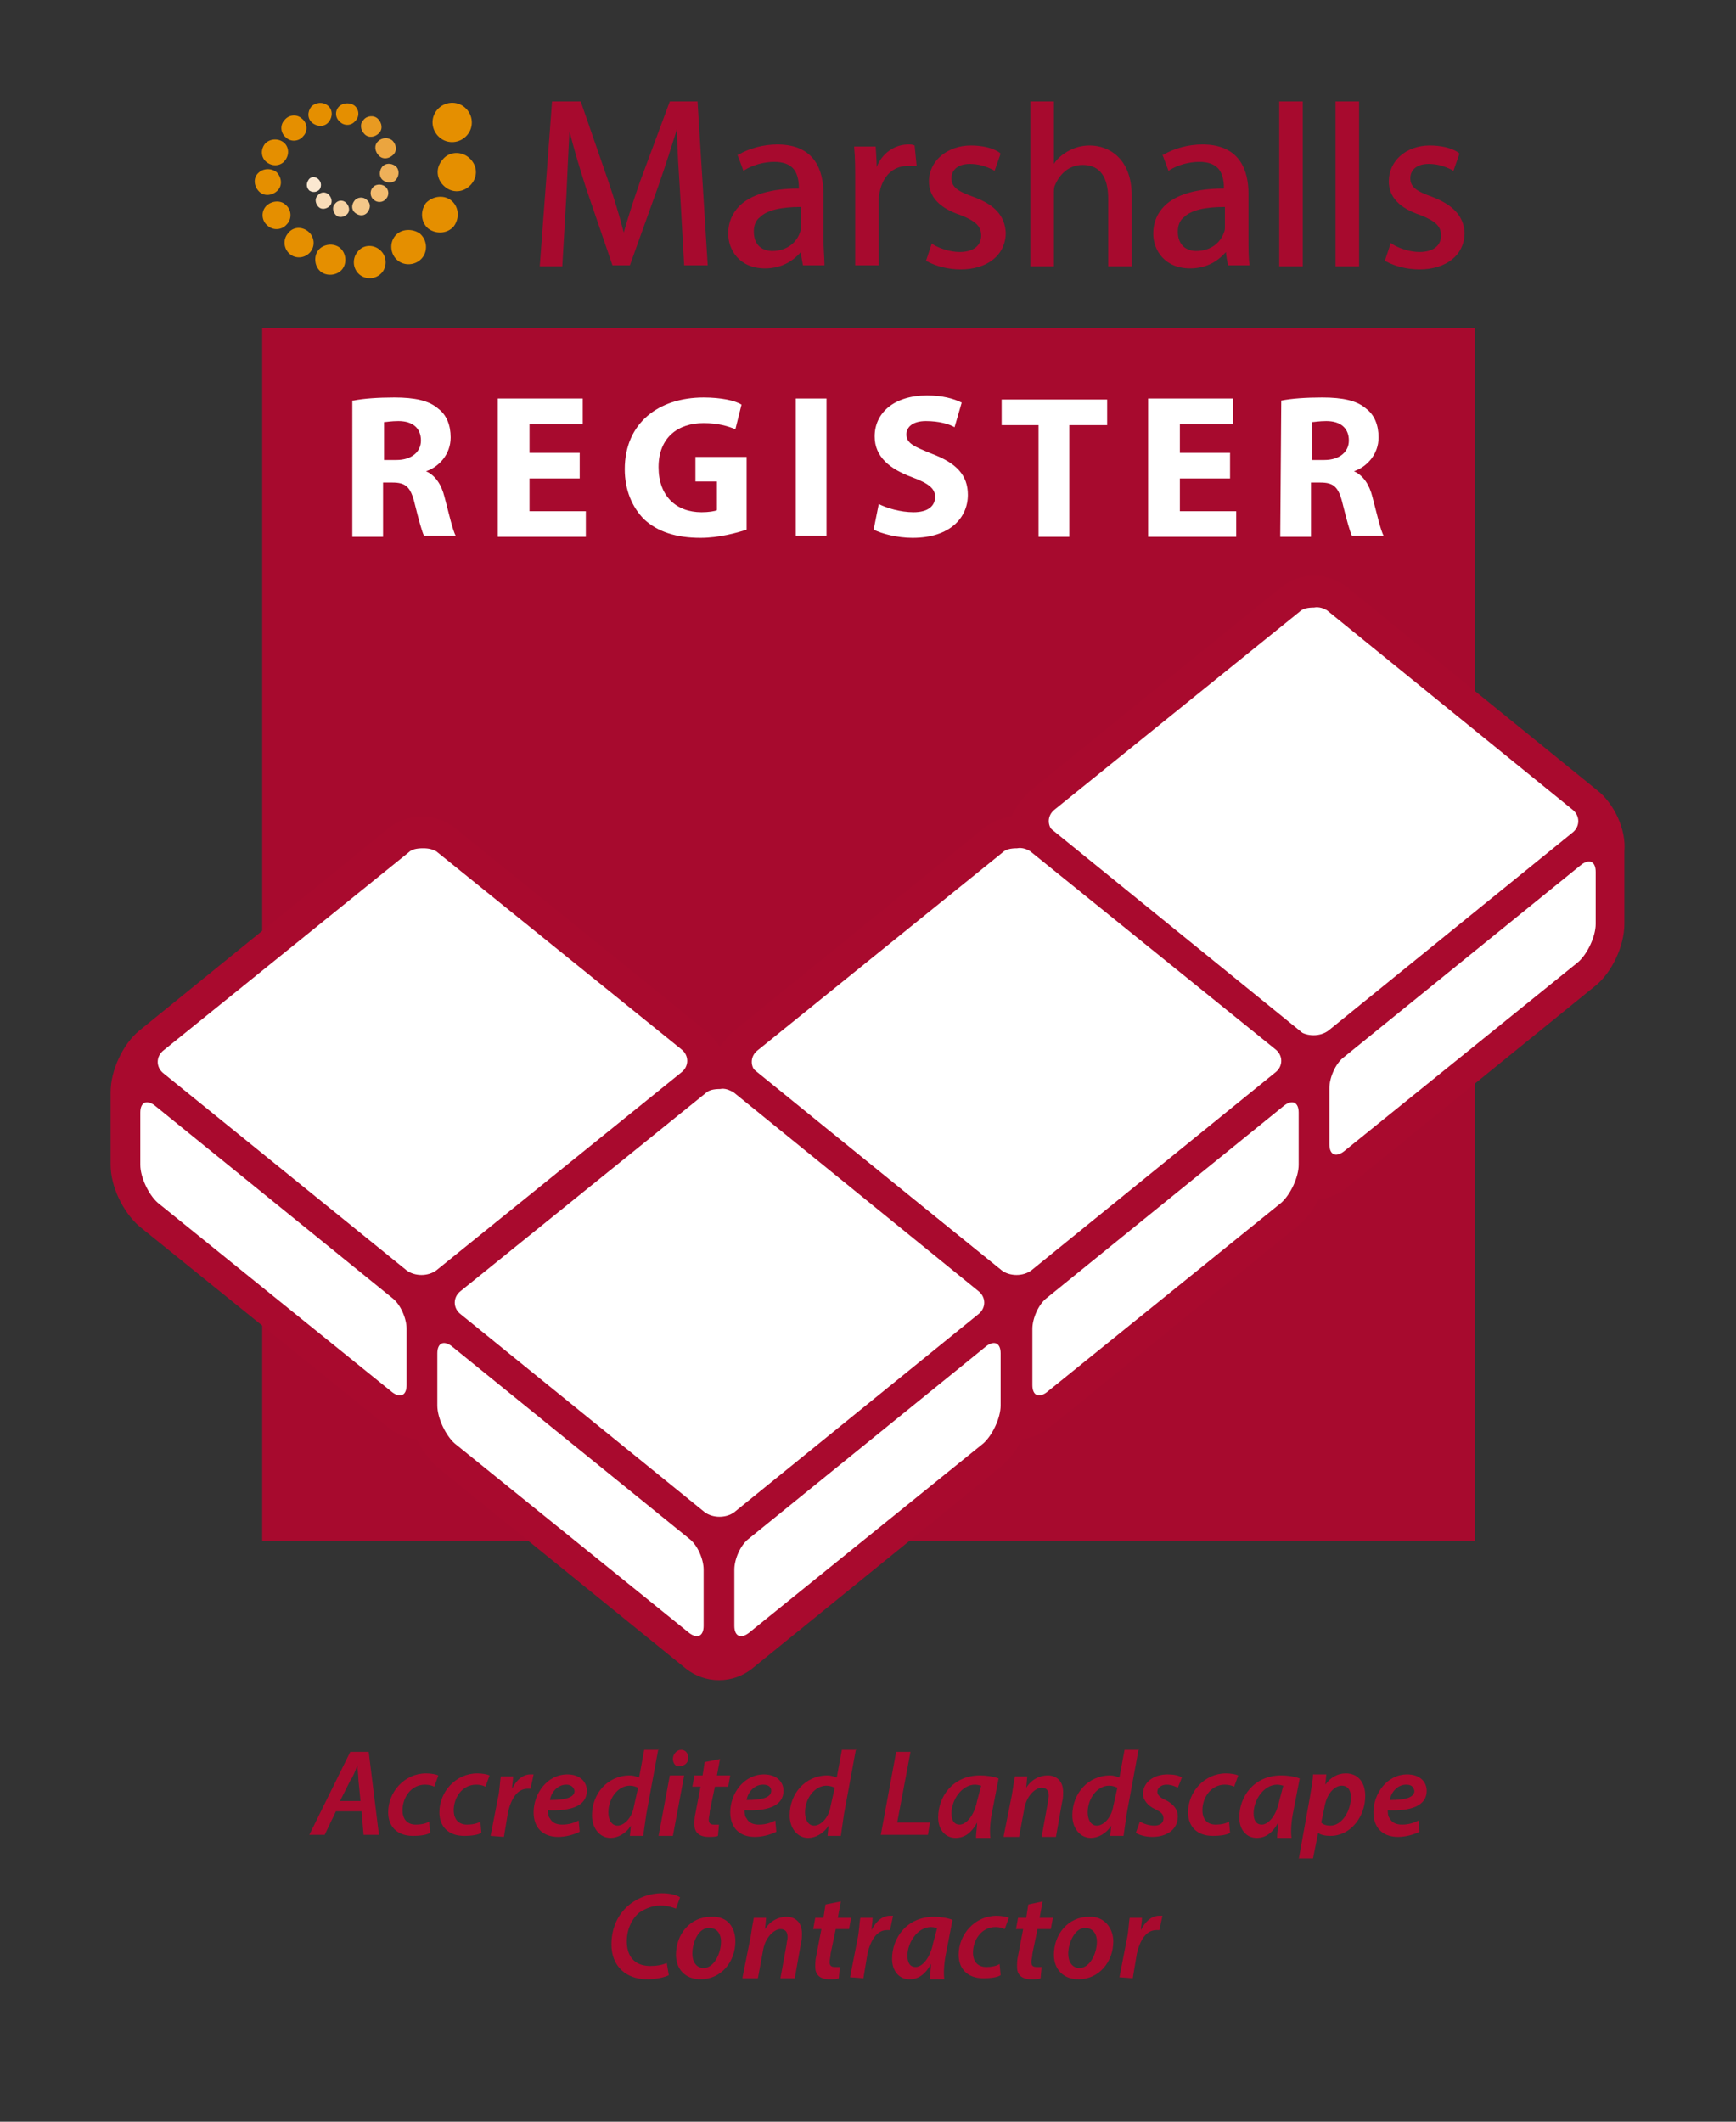 <?xml version="1.0" encoding="utf-8"?>
<!-- Generator: Adobe Illustrator 23.0.3, SVG Export Plug-In . SVG Version: 6.00 Build 0)  -->
<svg version="1.1" xmlns="http://www.w3.org/2000/svg" xmlns:xlink="http://www.w3.org/1999/xlink" x="0px" y="0px"
	 viewBox="0 0 169.5 207.1" style="enable-background:new 0 0 169.5 207.1;" xml:space="preserve">
<rect x="0" y="0" width="169.5" height="207.1" fill="#333333" stroke="none"/>
<style type="text/css">
	.st0{fill:#A70A2E;}
	.st1{fill:#FFFFFF;}
	.st2{fill:#A90A2E;}
	.st3{fill:#FBE8D1;}
	.st4{fill:#F9DDB9;}
	.st5{fill:#F6D2A2;}
	.st6{fill:#F4C789;}
	.st7{fill:#F1BB6F;}
	.st8{fill:#EEB059;}
	.st9{fill:#EBA53F;}
	.st10{fill:#E89A21;}
	.st11{fill:#E58F00;}
</style>
<g id="BLOCK_1_">
	<g id="BLOCK">
		<g>
			<g>
				<rect x="25.6" y="32" class="st0" width="118.4" height="118.4"/>
			</g>
		</g>
	</g>
</g>
<g id="Layer_7">
	<g>
		<path class="st1" d="M34.5,39.1c1-0.2,2.4-0.3,4-0.3c2,0,3.4,0.3,4.3,1.1c0.8,0.6,1.2,1.6,1.2,2.8c0,1.7-1.2,2.9-2.4,3.3v0
			c0.9,0.4,1.5,1.3,1.8,2.5c0.4,1.5,0.8,3.3,1.1,3.8h-3.1c-0.2-0.4-0.5-1.5-0.9-3.1c-0.4-1.7-0.9-2.1-2.2-2.1h-0.9v5.3h-3V39.1H34.5
			z M37.5,44.9h1.2c1.5,0,2.4-0.8,2.4-1.9c0-1.2-0.8-1.9-2.2-1.9c-0.7,0-1.2,0.1-1.4,0.1V44.9z"/>
		<path class="st1" d="M56.6,46.7h-4.9v3.2h5.5v2.5h-8.6V38.9h8.3v2.5h-5.2v2.8h4.9C56.6,44.2,56.6,46.7,56.6,46.7z"/>
		<path class="st1" d="M72.9,51.7c-0.9,0.3-2.7,0.8-4.5,0.8c-2.4,0-4.2-0.6-5.5-1.8c-1.2-1.2-1.9-2.9-1.9-4.9c0-4.5,3.3-7,7.7-7
			c1.7,0,3.1,0.3,3.7,0.7l-0.6,2.4c-0.7-0.3-1.7-0.6-3.1-0.6c-2.5,0-4.4,1.4-4.4,4.3c0,2.8,1.7,4.4,4.2,4.4c0.7,0,1.3-0.1,1.5-0.2
			V47h-2.1v-2.4h5C72.9,44.6,72.9,51.7,72.9,51.7z"/>
		<path class="st1" d="M80.7,38.9v13.4h-3V38.9H80.7z"/>
		<path class="st1" d="M85.8,49.2c0.8,0.4,2.1,0.8,3.4,0.8c1.4,0,2.1-0.6,2.1-1.5c0-0.8-0.6-1.3-2.2-1.9c-2.2-0.8-3.7-2-3.7-4
			c0-2.3,1.9-4,5.1-4c1.5,0,2.6,0.3,3.4,0.7l-0.7,2.4c-0.5-0.3-1.5-0.6-2.8-0.6s-1.9,0.6-1.9,1.3c0,0.9,0.8,1.2,2.5,1.9
			c2.4,0.9,3.5,2.1,3.5,4c0,2.2-1.7,4.2-5.4,4.2c-1.5,0-3-0.4-3.8-0.8L85.8,49.2z"/>
		<path class="st1" d="M101.4,41.5h-3.6V39h10.3v2.5h-3.7v10.9h-3C101.4,52.4,101.4,41.5,101.4,41.5z"/>
		<path class="st1" d="M120.1,46.7h-4.9v3.2h5.5v2.5h-8.6V38.9h8.3v2.5h-5.2v2.8h4.9C120.1,44.2,120.1,46.7,120.1,46.7z"/>
		<path class="st1" d="M125.1,39.1c1-0.2,2.4-0.3,4-0.3c2,0,3.4,0.3,4.3,1.1c0.8,0.6,1.2,1.6,1.2,2.8c0,1.7-1.2,2.9-2.4,3.3v0
			c0.9,0.4,1.5,1.3,1.8,2.5c0.4,1.5,0.8,3.3,1.1,3.8H132c-0.2-0.4-0.5-1.5-0.9-3.1c-0.4-1.7-0.9-2.1-2.2-2.1H128v5.3h-3L125.1,39.1
			L125.1,39.1z M128.1,44.9h1.2c1.5,0,2.4-0.8,2.4-1.9c0-1.2-0.8-1.9-2.2-1.9c-0.7,0-1.2,0.1-1.4,0.1
			C128.1,41.2,128.1,44.9,128.1,44.9z"/>
	</g>
	<g>
		<g>
			<path class="st2" d="M155.9,77.1l-24.4-19.8c-0.9-0.7-2-1.1-3.2-1.1c-1.2,0-2.3,0.4-3.2,1.1l-24.4,19.8c-1.6,1.3-2.8,3.9-2.8,6
				v7.1c0,2.1,1.2,4.6,2.8,6L125,116c0.9,0.7,2,1.1,3.2,1.1c1.2,0,2.3-0.4,3.2-1.1l24.4-19.8c1.6-1.3,2.8-3.9,2.8-6v-7.1
				C158.8,81,157.6,78.4,155.9,77.1z"/>
			<path class="st1" d="M129.6,59.6L153.5,79c0.8,0.6,0.8,1.7,0,2.3l-23.8,19.3c-0.8,0.6-2.1,0.6-2.9,0L103,81.3
				c-0.8-0.6-0.8-1.7,0-2.3l23.9-19.3c0.3-0.3,0.8-0.4,1.4-0.4C128.8,59.2,129.3,59.4,129.6,59.6z"/>
			<path class="st1" d="M100.7,90.2v-5.1c0-1,0.6-1.3,1.4-0.7l23.2,18.8c0.8,0.6,1.4,2,1.4,3v5.5c0,1-0.6,1.3-1.4,0.7l-22.9-18.5
				C101.6,93.1,100.7,91.4,100.7,90.2z"/>
			<path class="st1" d="M131.2,112.4c-0.8,0.6-1.4,0.3-1.4-0.7v-5.5c0-1,0.6-2.4,1.4-3l23.2-18.8c0.8-0.6,1.4-0.3,1.4,0.7v5.1
				c0,1.2-0.8,2.9-1.7,3.7L131.2,112.4z"/>
		</g>
		<g>
			<path class="st2" d="M126.9,100.6l-24.4-19.8c-0.9-0.7-2-1.1-3.2-1.1s-2.3,0.4-3.2,1.1l-24.4,19.8c-1.6,1.3-2.8,3.9-2.8,6v7.1
				c0,2.1,1.2,4.6,2.8,6L96,139.4c0.9,0.7,2,1.1,3.2,1.1s2.3-0.4,3.2-1.1l24.4-19.8c1.6-1.3,2.8-3.9,2.8-6v-7.1
				C129.8,104.5,128.5,101.9,126.9,100.6z"/>
			<path class="st1" d="M100.6,83.1l23.9,19.3c0.8,0.6,0.8,1.7,0,2.3L100.7,124c-0.8,0.6-2.1,0.6-2.9,0L74,104.8
				c-0.8-0.6-0.8-1.7,0-2.3l23.9-19.3c0.3-0.3,0.8-0.4,1.4-0.4C99.8,82.7,100.3,82.9,100.6,83.1z"/>
			<path class="st1" d="M71.7,113.7v-5.1c0-1,0.6-1.3,1.4-0.7l23.2,18.8c0.8,0.6,1.4,2,1.4,3v5.5c0,1-0.6,1.3-1.4,0.7l-22.9-18.5
				C72.5,116.6,71.7,114.9,71.7,113.7z"/>
			<path class="st1" d="M102.2,135.9c-0.8,0.6-1.4,0.3-1.4-0.7v-5.5c0-1,0.6-2.4,1.4-3l23.2-18.8c0.8-0.6,1.4-0.3,1.4,0.7v5.1
				c0,1.2-0.8,2.9-1.7,3.7L102.2,135.9z"/>
		</g>
		<g>
			<path class="st2" d="M68.9,100.6L44.4,80.8c-0.9-0.7-2-1.1-3.2-1.1s-2.3,0.4-3.2,1.1l-24.4,19.8c-1.6,1.3-2.8,3.9-2.8,6v7.1
				c0,2.1,1.2,4.6,2.8,6L38,139.4c0.9,0.7,2,1.1,3.2,1.1s2.3-0.4,3.2-1.1l24.4-19.8c1.6-1.3,2.8-3.9,2.8-6v-7.1
				C71.7,104.5,70.5,101.9,68.9,100.6z"/>
			<path class="st1" d="M42.6,83.1l23.9,19.3c0.8,0.6,0.8,1.7,0,2.3L42.6,124c-0.8,0.6-2.1,0.6-2.9,0L16,104.8
				c-0.8-0.6-0.8-1.7,0-2.3l23.9-19.3c0.3-0.3,0.8-0.4,1.4-0.4S42.2,82.9,42.6,83.1z"/>
			<path class="st1" d="M13.7,113.7v-5.1c0-1,0.6-1.3,1.4-0.7l23.2,18.8c0.8,0.6,1.4,2,1.4,3v5.5c0,1-0.6,1.3-1.4,0.7l-22.9-18.5
				C14.5,116.6,13.7,114.9,13.7,113.7z"/>
			<path class="st1" d="M44.1,135.9c-0.8,0.6-1.4,0.3-1.4-0.7v-5.5c0-1,0.6-2.4,1.4-3l23.2-18.8c0.8-0.6,1.4-0.3,1.4,0.7v5.1
				c0,1.2-0.8,2.9-1.7,3.7L44.1,135.9z"/>
		</g>
		<g>
			<path class="st2" d="M97.9,124.1l-24.4-19.8c-0.9-0.7-2-1.1-3.2-1.1s-2.3,0.4-3.2,1.1l-24.4,19.8c-1.6,1.3-2.8,3.9-2.8,6v7.1
				c0,2.1,1.2,4.6,2.8,6L67,162.9c0.9,0.7,2,1.1,3.2,1.1s2.3-0.4,3.2-1.1l24.4-19.8c1.6-1.3,2.8-3.9,2.8-6V130
				C100.7,128,99.5,125.4,97.9,124.1z"/>
			<path class="st1" d="M71.6,106.6L95.5,126c0.8,0.6,0.8,1.7,0,2.3l-23.8,19.3c-0.8,0.6-2.1,0.6-2.9,0L45,128.3
				c-0.8-0.6-0.8-1.7,0-2.3l23.9-19.3c0.3-0.3,0.8-0.4,1.4-0.4C70.8,106.2,71.2,106.4,71.6,106.6z"/>
			<path class="st1" d="M42.7,137.2v-5.1c0-1,0.6-1.3,1.4-0.7l23.2,18.8c0.8,0.6,1.4,2,1.4,3v5.5c0,1-0.6,1.3-1.4,0.7l-22.9-18.5
				C43.5,140.1,42.7,138.4,42.7,137.2z"/>
			<path class="st1" d="M73.1,159.4c-0.8,0.6-1.4,0.3-1.4-0.7v-5.5c0-1,0.6-2.4,1.4-3l23.2-18.8c0.8-0.6,1.4-0.3,1.4,0.7v5.1
				c0,1.2-0.8,2.9-1.7,3.7L73.1,159.4z"/>
		</g>
	</g>
	<g>
		<path class="st2" d="M32.8,176.8l-1.1,2.3h-1.5l4-8.1H36l1,8.1h-1.5l-0.2-2.3H32.8z M35.2,175.8l-0.2-2c0-0.4-0.1-1.1-0.1-1.5l0,0
			c-0.2,0.5-0.4,1.1-0.7,1.5l-1,2H35.2z"/>
		<path class="st2" d="M42,178.9c-0.3,0.2-0.9,0.3-1.7,0.3c-1.5,0-2.4-0.9-2.4-2.3c0-2,1.6-3.8,3.7-3.8c0.5,0,1,0.1,1.2,0.2
			l-0.4,1.1c-0.2-0.1-0.5-0.2-0.9-0.2c-1.4,0-2.2,1.3-2.2,2.5c0,0.9,0.5,1.4,1.3,1.4c0.5,0,1-0.1,1.3-0.3L42,178.9z"/>
		<path class="st2" d="M47,178.9c-0.3,0.2-0.9,0.3-1.7,0.3c-1.5,0-2.4-0.9-2.4-2.3c0-2,1.6-3.8,3.7-3.8c0.5,0,1,0.1,1.2,0.2
			l-0.4,1.1c-0.2-0.1-0.5-0.2-0.9-0.2c-1.4,0-2.2,1.3-2.2,2.5c0,0.9,0.5,1.4,1.3,1.4c0.5,0,1-0.1,1.3-0.3L47,178.9z"/>
		<path class="st2" d="M47.9,179.2l0.7-3.6c0.2-0.8,0.2-1.7,0.3-2.2h1.2c0,0.4-0.1,0.8-0.1,1.2l0,0c0.4-0.8,1-1.4,1.8-1.4
			c0.1,0,0.2,0,0.3,0l-0.3,1.4c-0.1,0-0.2,0-0.3,0c-1,0-1.6,1-1.9,2.3l-0.4,2.4L47.9,179.2L47.9,179.2z"/>
		<path class="st2" d="M56.6,178.8c-0.6,0.3-1.4,0.5-2.1,0.5c-1.6,0-2.4-1-2.4-2.4c0-1.8,1.3-3.7,3.3-3.7c1.2,0,1.9,0.7,1.9,1.6
			c0,1.5-1.6,2-3.8,1.9c0,0.2,0,0.6,0.2,0.8c0.2,0.4,0.6,0.6,1.2,0.6c0.7,0,1.2-0.2,1.6-0.4L56.6,178.8z M55.3,174.2
			c-0.9,0-1.5,0.8-1.6,1.5c1.4,0,2.4-0.2,2.4-0.9C56,174.4,55.7,174.2,55.3,174.2z"/>
		<path class="st2" d="M64.3,170.6l-1.2,6.5c-0.1,0.7-0.2,1.4-0.3,2.1h-1.3l0.1-1l0,0c-0.5,0.8-1.3,1.2-2,1.2c-1,0-1.8-0.9-1.8-2.2
			c0-2.1,1.5-3.9,3.7-3.9c0.3,0,0.6,0.1,0.9,0.2l0.5-2.7h1.4V170.6z M62.3,174.5c-0.2-0.1-0.5-0.2-0.8-0.2c-1.2,0-2.1,1.3-2.1,2.6
			c0,0.7,0.3,1.3,0.9,1.3c0.6,0,1.4-0.7,1.6-1.9L62.3,174.5z"/>
		<path class="st2" d="M64.3,179.2l1.1-5.9h1.4l-1.1,5.9H64.3z M65.7,171.7c0-0.5,0.4-0.9,0.8-0.9s0.7,0.3,0.7,0.8s-0.4,0.8-0.9,0.8
			C66,172.5,65.7,172.1,65.7,171.7z"/>
		<path class="st2" d="M70.3,171.7l-0.3,1.6h1.3l-0.2,1.1h-1.3l-0.5,2.4c0,0.3-0.1,0.6-0.1,0.8c0,0.3,0.1,0.5,0.5,0.5
			c0.2,0,0.3,0,0.5,0l-0.1,1.1c-0.2,0.1-0.6,0.1-0.9,0.1c-1,0-1.4-0.5-1.4-1.2c0-0.3,0-0.7,0.1-1.1l0.5-2.6h-0.8l0.2-1.1h0.8
			l0.2-1.3L70.3,171.7z"/>
		<path class="st2" d="M75.8,178.8c-0.6,0.3-1.4,0.5-2.1,0.5c-1.6,0-2.4-1-2.4-2.4c0-1.8,1.3-3.7,3.3-3.7c1.2,0,1.9,0.7,1.9,1.6
			c0,1.5-1.6,2-3.8,1.9c0,0.2,0,0.6,0.2,0.8c0.2,0.4,0.6,0.6,1.2,0.6c0.7,0,1.2-0.2,1.6-0.4L75.8,178.8z M74.5,174.2
			c-0.9,0-1.5,0.8-1.6,1.5c1.4,0,2.4-0.2,2.4-0.9C75.3,174.4,75,174.2,74.5,174.2z"/>
		<path class="st2" d="M83.6,170.6l-1.2,6.5c-0.1,0.7-0.2,1.4-0.3,2.1h-1.3l0.1-1l0,0c-0.5,0.8-1.3,1.2-2,1.2c-1,0-1.8-0.9-1.8-2.2
			c0-2.1,1.5-3.9,3.7-3.9c0.3,0,0.6,0.1,0.9,0.2l0.5-2.7h1.4V170.6z M81.5,174.5c-0.2-0.1-0.5-0.2-0.8-0.2c-1.2,0-2.1,1.3-2.1,2.6
			c0,0.7,0.3,1.3,0.9,1.3s1.4-0.7,1.6-1.9L81.5,174.5z"/>
		<path class="st2" d="M87.5,171h1.4l-1.3,6.9h3.2l-0.2,1.2H86L87.5,171z"/>
		<path class="st2" d="M95.3,179.2c0-0.3,0.1-0.8,0.1-1.3l0,0c-0.6,1.1-1.3,1.5-2.1,1.5c-1,0-1.7-0.8-1.7-2c0-2,1.4-4.1,4.1-4.1
			c0.6,0,1.3,0.1,1.8,0.3l-0.6,3.1c-0.2,0.9-0.3,2-0.2,2.7h-1.4V179.2z M95.8,174.3c-0.1,0-0.3-0.1-0.6-0.1c-1.3,0-2.3,1.5-2.3,2.8
			c0,0.6,0.2,1.1,0.8,1.1c0.6,0,1.4-0.8,1.7-2.3L95.8,174.3z"/>
		<path class="st2" d="M98,179.2l0.8-4c0.1-0.7,0.2-1.3,0.3-1.8h1.2l-0.1,1.1l0,0c0.5-0.8,1.3-1.2,2.1-1.2c0.8,0,1.5,0.5,1.5,1.6
			c0,0.3,0,0.7-0.1,1l-0.6,3.4h-1.4l0.6-3.3c0-0.2,0.1-0.5,0.1-0.7c0-0.5-0.2-0.8-0.7-0.8c-0.6,0-1.5,0.8-1.7,2.1l-0.5,2.7H98V179.2
			z"/>
		<path class="st2" d="M111.2,170.6l-1.2,6.5c-0.1,0.7-0.2,1.4-0.3,2.1h-1.3l0.1-1l0,0c-0.5,0.8-1.3,1.2-2,1.2c-1,0-1.8-0.9-1.8-2.2
			c0-2.1,1.5-3.9,3.7-3.9c0.3,0,0.6,0.1,0.9,0.2l0.5-2.7h1.4V170.6z M109.1,174.5c-0.2-0.1-0.5-0.2-0.8-0.2c-1.2,0-2.1,1.3-2.1,2.6
			c0,0.7,0.3,1.3,0.9,1.3s1.4-0.7,1.6-1.9L109.1,174.5z"/>
		<path class="st2" d="M111.3,177.8c0.3,0.2,0.9,0.4,1.4,0.4c0.6,0,0.9-0.3,0.9-0.7s-0.2-0.6-0.8-0.9c-0.7-0.3-1.2-0.9-1.2-1.5
			c0-1.1,1-1.9,2.4-1.9c0.6,0,1.1,0.1,1.4,0.3l-0.4,1c-0.2-0.1-0.6-0.3-1.1-0.3s-0.9,0.3-0.9,0.7c0,0.3,0.3,0.6,0.8,0.8
			c0.6,0.3,1.2,0.8,1.2,1.6c0,1.3-1.1,2-2.5,2c-0.7,0-1.3-0.2-1.6-0.4L111.3,177.8z"/>
		<path class="st2" d="M120.1,178.9c-0.3,0.2-0.9,0.3-1.7,0.3c-1.5,0-2.4-0.9-2.4-2.3c0-2,1.6-3.8,3.7-3.8c0.5,0,1,0.1,1.2,0.2
			l-0.4,1.1c-0.2-0.1-0.5-0.2-0.9-0.2c-1.4,0-2.2,1.3-2.2,2.5c0,0.9,0.5,1.4,1.3,1.4c0.5,0,1-0.1,1.3-0.3L120.1,178.9z"/>
		<path class="st2" d="M124.7,179.2c0-0.3,0.1-0.8,0.1-1.3l0,0c-0.6,1.1-1.3,1.5-2.1,1.5c-1,0-1.7-0.8-1.7-2c0-2,1.4-4.1,4.1-4.1
			c0.6,0,1.3,0.1,1.8,0.3l-0.6,3.1c-0.2,0.9-0.3,2-0.2,2.7h-1.4V179.2z M125.3,174.3c-0.1,0-0.3-0.1-0.6-0.1c-1.3,0-2.3,1.5-2.3,2.8
			c0,0.6,0.2,1.1,0.8,1.1c0.6,0,1.4-0.8,1.7-2.3L125.3,174.3z"/>
		<path class="st2" d="M126.8,181.5l1.1-6.1c0.1-0.7,0.3-1.6,0.3-2.2h1.3l-0.1,1l0,0c0.5-0.7,1.2-1.1,2-1.1c1.3,0,1.9,1,1.9,2.2
			c0,2-1.4,3.9-3.4,3.9c-0.5,0-1-0.1-1.2-0.3l0,0l-0.5,2.5h-1.4V181.5z M129,177.9c0.2,0.2,0.5,0.3,0.9,0.3c1.1,0,2-1.4,2-2.8
			c0-0.5-0.2-1.1-0.9-1.1c-0.7,0-1.5,0.8-1.7,2.2L129,177.9z"/>
		<path class="st2" d="M138.6,178.8c-0.6,0.3-1.4,0.5-2.1,0.5c-1.6,0-2.4-1-2.4-2.4c0-1.8,1.3-3.7,3.3-3.7c1.2,0,1.9,0.7,1.9,1.6
			c0,1.5-1.6,2-3.8,1.9c0,0.2,0,0.6,0.2,0.8c0.2,0.4,0.6,0.6,1.2,0.6c0.7,0,1.2-0.2,1.6-0.4L138.6,178.8z M137.3,174.2
			c-0.9,0-1.5,0.8-1.6,1.5c1.4,0,2.4-0.2,2.4-0.9C138,174.4,137.8,174.2,137.3,174.2z"/>
		<path class="st2" d="M65.3,192.8c-0.4,0.2-1.2,0.4-2.1,0.4c-2.1,0-3.5-1.3-3.5-3.4c0-1.7,0.7-3.1,1.9-4c0.8-0.6,1.9-1,3-1
			c0.9,0,1.5,0.2,1.8,0.4l-0.4,1.1c-0.3-0.1-0.8-0.3-1.5-0.3c-0.8,0-1.5,0.3-2.1,0.7c-0.7,0.6-1.2,1.6-1.2,2.8
			c0,1.4,0.7,2.4,2.3,2.4c0.6,0,1.2-0.1,1.6-0.3L65.3,192.8z"/>
		<path class="st2" d="M71.8,189.5c0,2-1.4,3.7-3.4,3.7c-1.5,0-2.4-1-2.4-2.4c0-2,1.4-3.7,3.4-3.7C71.1,187,71.8,188.2,71.8,189.5z
			 M67.6,190.7c0,0.8,0.4,1.4,1.1,1.4c1,0,1.7-1.4,1.7-2.6c0-0.6-0.3-1.3-1.1-1.3C68.2,188.1,67.6,189.6,67.6,190.7z"/>
		<path class="st2" d="M72.5,193l0.8-4c0.1-0.7,0.2-1.3,0.3-1.8h1.2l-0.1,1.1l0,0c0.5-0.8,1.3-1.2,2.1-1.2c0.8,0,1.5,0.5,1.5,1.6
			c0,0.3,0,0.7-0.1,1l-0.6,3.4h-1.4l0.6-3.3c0-0.2,0.1-0.5,0.1-0.7c0-0.5-0.2-0.8-0.7-0.8c-0.6,0-1.5,0.8-1.7,2.1l-0.5,2.7h-1.5V193
			z"/>
		<path class="st2" d="M82.1,185.6l-0.3,1.6h1.3l-0.2,1.1h-1.3l-0.5,2.4c0,0.3-0.1,0.6-0.1,0.8c0,0.3,0.1,0.5,0.5,0.5
			c0.2,0,0.3,0,0.5,0l-0.1,1.1c-0.2,0.1-0.6,0.1-0.9,0.1c-1,0-1.4-0.5-1.4-1.2c0-0.3,0-0.7,0.1-1.1l0.5-2.6h-0.8l0.2-1.1h0.8
			l0.2-1.3L82.1,185.6z"/>
		<path class="st2" d="M83,193l0.7-3.6c0.2-0.8,0.2-1.7,0.3-2.2h1.2c0,0.4-0.1,0.8-0.1,1.2l0,0c0.4-0.8,1-1.4,1.8-1.4
			c0.1,0,0.2,0,0.3,0l-0.3,1.4c-0.1,0-0.2,0-0.3,0c-1,0-1.6,1-1.9,2.3l-0.4,2.4L83,193L83,193z"/>
		<path class="st2" d="M90.8,193c0-0.3,0.1-0.8,0.1-1.3l0,0c-0.6,1.1-1.3,1.5-2.1,1.5c-1,0-1.7-0.8-1.7-2c0-2,1.4-4.1,4.1-4.1
			c0.6,0,1.3,0.1,1.8,0.3l-0.6,3.1c-0.2,0.9-0.3,2-0.2,2.7h-1.4V193z M91.5,188.2c-0.1,0-0.3-0.1-0.6-0.1c-1.3,0-2.3,1.5-2.3,2.8
			c0,0.6,0.2,1.1,0.8,1.1c0.6,0,1.4-0.8,1.7-2.3L91.5,188.2z"/>
		<path class="st2" d="M97.7,192.8c-0.3,0.2-0.9,0.3-1.7,0.3c-1.5,0-2.4-0.9-2.4-2.3c0-2,1.6-3.8,3.7-3.8c0.5,0,1,0.1,1.2,0.2
			l-0.4,1.1c-0.2-0.1-0.5-0.2-0.9-0.2c-1.4,0-2.2,1.3-2.2,2.5c0,0.9,0.5,1.4,1.3,1.4c0.5,0,1-0.1,1.3-0.3L97.7,192.8z"/>
		<path class="st2" d="M101.8,185.6l-0.3,1.6h1.3l-0.2,1.1h-1.3l-0.5,2.4c0,0.3-0.1,0.6-0.1,0.8c0,0.3,0.1,0.5,0.5,0.5
			c0.2,0,0.3,0,0.5,0l-0.1,1.1c-0.2,0.1-0.6,0.1-0.9,0.1c-1,0-1.4-0.5-1.4-1.2c0-0.3,0-0.7,0.1-1.1l0.5-2.6h-0.7l0.2-1.1h0.8
			l0.2-1.3L101.8,185.6z"/>
		<path class="st2" d="M108.7,189.5c0,2-1.4,3.7-3.4,3.7c-1.5,0-2.4-1-2.4-2.4c0-2,1.4-3.7,3.4-3.7
			C107.8,187,108.7,188.2,108.7,189.5z M104.3,190.7c0,0.8,0.4,1.4,1.1,1.4c1,0,1.7-1.4,1.7-2.6c0-0.6-0.3-1.3-1.1-1.3
			C105,188.1,104.3,189.6,104.3,190.7z"/>
		<path class="st2" d="M109.3,193l0.7-3.6c0.2-0.8,0.2-1.7,0.3-2.2h1.2c0,0.4-0.1,0.8-0.1,1.2l0,0c0.4-0.8,1-1.4,1.8-1.4
			c0.1,0,0.2,0,0.3,0l-0.3,1.4c-0.1,0-0.2,0-0.3,0c-1,0-1.6,1-1.9,2.3l-0.4,2.4L109.3,193L109.3,193z"/>
	</g>
</g>
<g id="Marshalls">
	<g>
		<g>
			<path class="st3" d="M31.1,17.5c0.3,0.3,0.3,0.7,0.1,1c-0.3,0.3-0.7,0.3-1,0.1c-0.3-0.3-0.3-0.7-0.1-1
				C30.3,17.2,30.8,17.2,31.1,17.5"/>
			<path class="st4" d="M32.1,19c0.3,0.3,0.4,0.8,0.1,1.1c-0.3,0.3-0.8,0.4-1.1,0.1c-0.3-0.3-0.4-0.8-0.1-1.1
				C31.3,18.7,31.8,18.7,32.1,19"/>
			<path class="st5" d="M33.8,19.8c0.3,0.3,0.4,0.8,0.1,1.1c-0.3,0.3-0.8,0.4-1.1,0.1s-0.4-0.8-0.1-1.1C33,19.5,33.5,19.5,33.8,19.8
				"/>
			<path class="st6" d="M35.8,19.5c0.4,0.3,0.4,0.8,0.1,1.2c-0.3,0.4-0.8,0.4-1.2,0.1s-0.4-0.8-0.1-1.2
				C34.9,19.2,35.5,19.2,35.8,19.5"/>
			<path class="st7" d="M37.6,18.2c0.4,0.3,0.4,0.9,0.1,1.2c-0.3,0.4-0.9,0.4-1.2,0.1c-0.4-0.3-0.4-0.9-0.1-1.2
				C36.6,18,37.2,17.9,37.6,18.2"/>
			<path class="st8" d="M38.6,16.2c0.4,0.3,0.4,0.9,0.1,1.3c-0.3,0.4-0.9,0.4-1.3,0.1c-0.4-0.3-0.4-0.9-0.1-1.3
				C37.6,15.9,38.2,15.9,38.6,16.2"/>
			<path class="st9" d="M38.3,13.7c0.4,0.4,0.5,1,0.1,1.4s-1,0.5-1.4,0.1s-0.5-1-0.1-1.4C37.3,13.4,37.9,13.4,38.3,13.7"/>
			<path class="st10" d="M36.9,11.6c0.4,0.4,0.5,1,0.1,1.4s-1,0.5-1.4,0.1s-0.5-1-0.1-1.4C35.8,11.3,36.5,11.2,36.9,11.6"/>
			<path class="st11" d="M34.6,10.3c0.5,0.4,0.5,1.1,0.1,1.5c-0.4,0.5-1.1,0.5-1.5,0.1c-0.5-0.4-0.5-1.1-0.1-1.5
				C33.5,10,34.2,10,34.6,10.3"/>
			<path class="st11" d="M32,10.3c0.5,0.4,0.5,1.1,0.1,1.6c-0.4,0.5-1.1,0.5-1.6,0.1s-0.5-1.1-0.1-1.6C30.8,10,31.5,9.9,32,10.3"/>
			<path class="st11" d="M29.5,11.6c0.5,0.4,0.6,1.2,0.1,1.7c-0.4,0.5-1.2,0.6-1.7,0.1c-0.5-0.4-0.6-1.2-0.1-1.7
				C28.2,11.2,29,11.1,29.5,11.6"/>
			<path class="st11" d="M27.7,13.9c0.5,0.4,0.6,1.2,0.1,1.8c-0.4,0.5-1.2,0.6-1.8,0.1c-0.5-0.4-0.6-1.2-0.1-1.8
				C26.4,13.5,27.2,13.5,27.7,13.9"/>
			<path class="st11" d="M27,16.8c0.5,0.5,0.6,1.3,0.1,1.8s-1.3,0.6-1.8,0.1s-0.6-1.3-0.1-1.8S26.5,16.4,27,16.8"/>
			<path class="st11" d="M27.9,20c0.6,0.5,0.6,1.4,0.1,1.9c-0.5,0.6-1.4,0.6-1.9,0.1c-0.6-0.5-0.6-1.4-0.1-1.9S27.4,19.5,27.9,20"/>
			<path class="st11" d="M30.1,22.6c0.6,0.5,0.7,1.4,0.2,2s-1.4,0.7-2,0.2s-0.7-1.4-0.2-2C28.6,22.1,29.5,22.1,30.1,22.6"/>
			<path class="st11" d="M33.2,24.2c0.6,0.5,0.7,1.5,0.2,2.1s-1.5,0.7-2.1,0.2s-0.7-1.5-0.2-2.1C31.6,23.8,32.6,23.7,33.2,24.2"/>
			<path class="st11" d="M37.1,24.4c0.7,0.6,0.7,1.6,0.2,2.2c-0.6,0.7-1.6,0.7-2.2,0.2c-0.7-0.6-0.7-1.6-0.2-2.2
				C35.4,23.9,36.4,23.8,37.1,24.4"/>
			<path class="st11" d="M41,22.8c0.7,0.6,0.8,1.7,0.2,2.4c-0.6,0.7-1.7,0.8-2.4,0.2c-0.7-0.6-0.8-1.7-0.2-2.4
				C39.2,22.3,40.3,22.3,41,22.8"/>
			<path class="st11" d="M44.1,19.6c0.7,0.6,0.8,1.7,0.2,2.5c-0.6,0.7-1.7,0.8-2.5,0.2c-0.7-0.6-0.8-1.7-0.2-2.5
				C42.3,19.1,43.4,19,44.1,19.6"/>
			<path class="st11" d="M45.8,15.4c0.8,0.7,0.9,1.8,0.2,2.6c-0.7,0.8-1.8,0.9-2.6,0.2c-0.8-0.7-0.9-1.8-0.2-2.6
				C43.8,14.8,45,14.7,45.8,15.4"/>
			<path class="st11" d="M45.4,10.5c0.8,0.7,0.9,1.9,0.2,2.7s-1.9,0.9-2.7,0.2s-0.9-1.9-0.2-2.7S44.6,9.8,45.4,10.5"/>
		</g>
		<g>
			<path class="st0" d="M68.1,9.9h-2.7l-2.9,7.8c-0.7,2-1.2,3.6-1.6,5c-0.4-1.6-0.9-3.2-1.5-5l-2.7-7.8h-2.8L52.7,26h2.2l0.4-6.9
				c0.1-2.2,0.2-4.5,0.3-6.3c0.4,1.6,0.9,3.3,1.6,5.5l2.6,7.6h1.7l2.8-7.8c0.7-2,1.3-3.9,1.8-5.5c0,1.9,0.2,4.4,0.3,6.2l0.4,7.1h2.3
				l-1-16.1l0,0L68.1,9.9L68.1,9.9z"/>
			<path class="st0" d="M75.4,24.5c-0.9,0-1.8-0.5-1.8-1.9c0-0.6,0.2-1.1,0.6-1.4c0.7-0.7,2.1-1,4-1v1.9c0,0.2,0,0.4-0.1,0.6
				C77.8,23.6,76.9,24.5,75.4,24.5 M80.4,23.2v-4.3c0-2.2-0.8-4.8-4.5-4.8c-1.4,0-2.8,0.4-3.8,1H72l0.6,1.6l0.1-0.1
				c0.8-0.5,1.9-0.8,2.9-0.8c0.8,0,1.4,0.2,1.8,0.6s0.6,1.1,0.6,1.9v0.1c-2.7,0-4.7,0.6-5.8,1.7c-0.7,0.7-1.1,1.6-1.1,2.7
				c0,1.6,1.1,3.4,3.6,3.4c1.7,0,2.8-0.8,3.5-1.6c0,0.3,0.2,1.3,0.2,1.3h2.1v-0.1C80.5,25.2,80.4,24.3,80.4,23.2"/>
			<path class="st0" d="M89.3,14.2c-0.2-0.1-0.4-0.1-0.6-0.1c-1.4,0-2.6,0.9-3.1,2.2c0-0.5-0.1-2-0.1-2h-2.1v0.1
				c0.1,1,0.1,2.1,0.1,3.5v8h2.3v-6.2c0-0.3,0-0.7,0.1-1c0.3-1.5,1.3-2.5,2.7-2.5h0.7h0.2L89.3,14.2L89.3,14.2z"/>
			<path class="st0" d="M95,19.2c-1.4-0.5-2.1-0.9-2.1-1.8c0-0.7,0.5-1.4,1.8-1.4c0.8,0,1.5,0.2,2.3,0.6l0.1,0.1l0.6-1.7l-0.1-0.1
				c-0.7-0.5-1.8-0.7-2.8-0.7c-2.3,0-4.1,1.5-4.1,3.5c0,1.5,1,2.6,3.1,3.3c1.5,0.6,2,1.1,2,2c0,1-0.8,1.6-2.1,1.6
				c-1,0-2.1-0.4-2.7-0.8v-0.1l-0.6,1.8h0.1c0.9,0.5,2.1,0.8,3.3,0.8c2.6,0,4.4-1.4,4.4-3.6C98.1,21.1,97.2,20,95,19.2"/>
			<path class="st0" d="M106.4,14.2c-0.8,0-1.5,0.2-2.2,0.6c-0.5,0.3-1,0.7-1.3,1.2V9.9h-2.3V26h2.3v-7c0-0.4,0-0.7,0.1-0.9
				c0.4-1,1.3-2,2.7-2c2.1,0,2.5,1.8,2.5,3.3V26h2.3v-6.9C110.5,15.5,108.3,14.2,106.4,14.2"/>
			<path class="st0" d="M116.8,24.5c-0.9,0-1.8-0.5-1.8-1.9c0-0.6,0.2-1.1,0.6-1.4c0.7-0.7,2.1-1,4-1v1.9c0,0.2,0,0.4-0.1,0.6
				C119.2,23.6,118.3,24.5,116.8,24.5 M121.9,23.2v-4.3c0-2.2-0.8-4.8-4.5-4.8c-1.4,0-2.8,0.4-3.8,1h-0.1l0.6,1.6l0.1-0.1
				c0.8-0.5,1.9-0.8,2.9-0.8c0.8,0,1.4,0.2,1.8,0.6s0.6,1.1,0.6,1.9v0.1c-2.7,0-4.7,0.6-5.8,1.7c-0.7,0.7-1.1,1.6-1.1,2.7
				c0,1.6,1.1,3.4,3.6,3.4c1.7,0,2.8-0.8,3.5-1.6c0,0.3,0.2,1.3,0.2,1.3h2.1v-0.1C121.9,25.2,121.9,24.3,121.9,23.2"/>
			<rect x="124.9" y="9.9" class="st0" width="2.3" height="16.1"/>
			<rect x="130.4" y="9.9" class="st0" width="2.3" height="16.1"/>
			<path class="st0" d="M139.8,19.2c-1.4-0.5-2.1-0.9-2.1-1.8c0-0.7,0.5-1.4,1.8-1.4c0.8,0,1.5,0.2,2.3,0.6l0.1,0.1l0.6-1.7
				l-0.1-0.1c-0.7-0.5-1.8-0.7-2.8-0.7c-2.3,0-4,1.5-4,3.5c0,1.5,1,2.6,3.1,3.3c1.5,0.6,2,1.1,2,2c0,1-0.8,1.6-2.1,1.6
				c-1,0-2.1-0.4-2.7-0.8l-0.1-0.1l-0.6,1.8h0.1c0.9,0.5,2.1,0.8,3.3,0.8c2.6,0,4.4-1.4,4.4-3.6C142.9,21.1,141.9,20,139.8,19.2"/>
		</g>
	</g>
</g>
</svg>